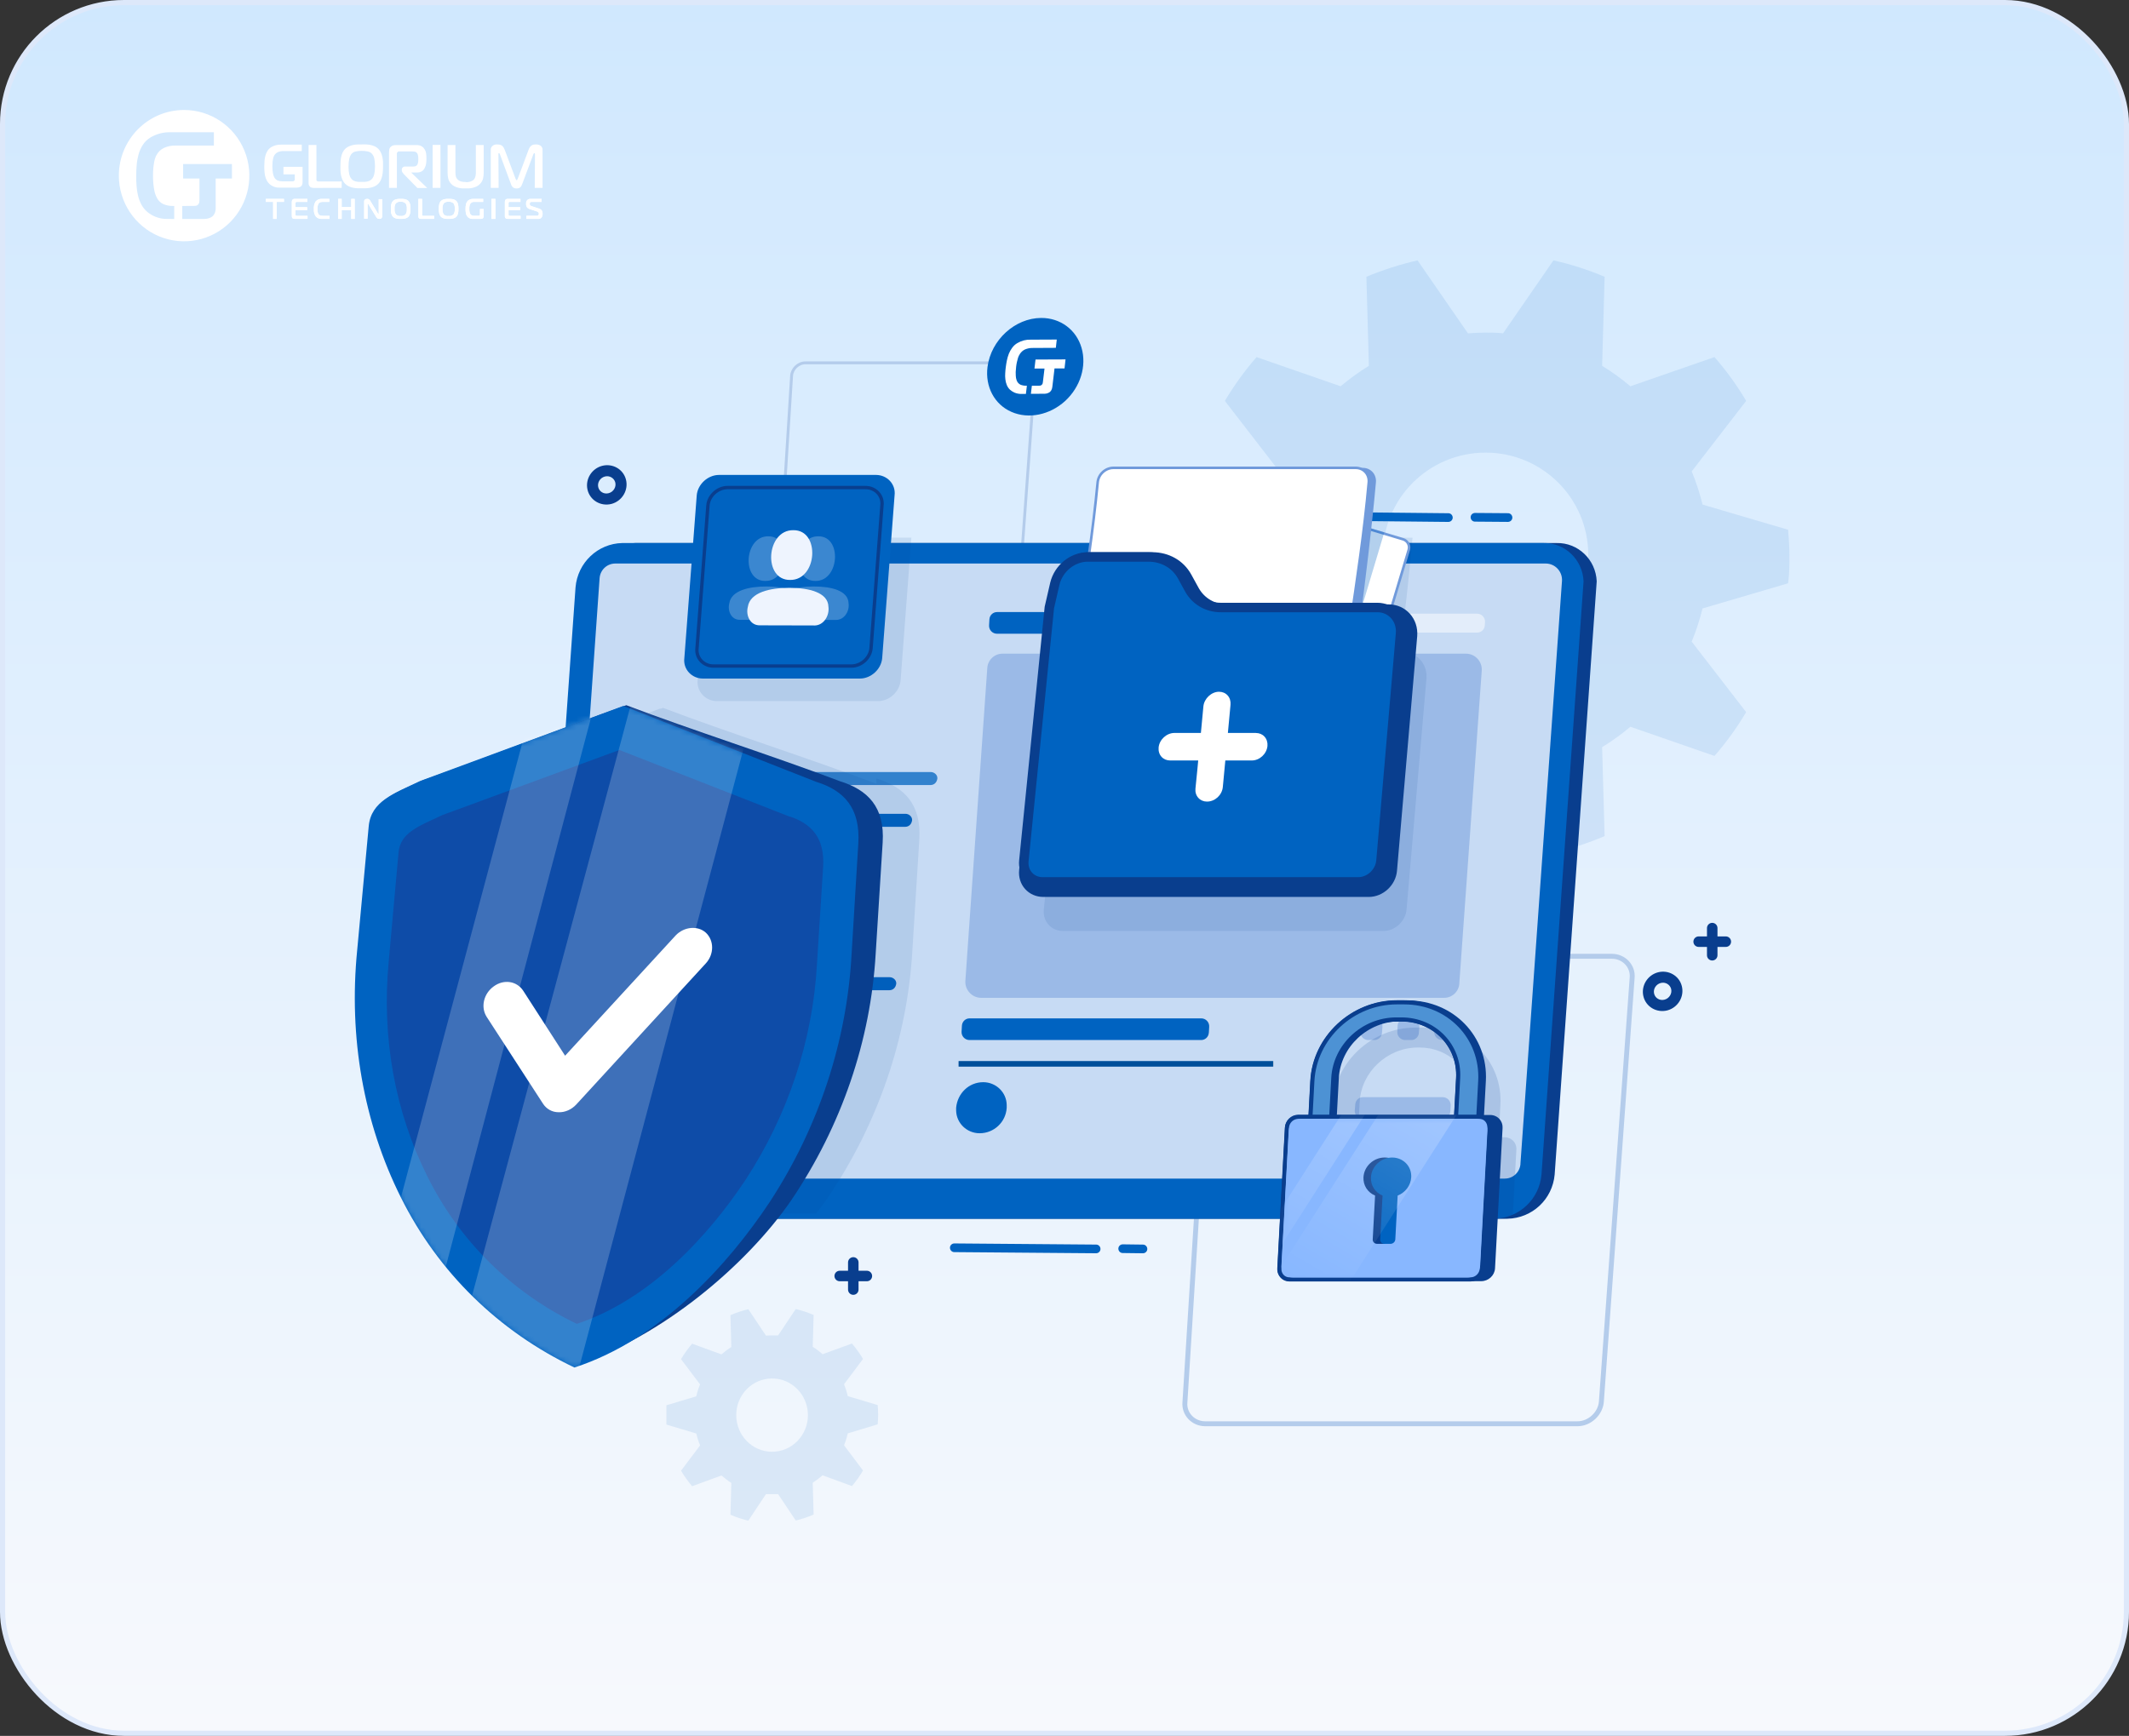 <?xml version="1.0" encoding="UTF-8"?>
<svg xmlns="http://www.w3.org/2000/svg" width="412" height="336" viewBox="0 0 412 336" fill="none">
  <rect x="0" y="0" width="412" height="336" fill="#333333" stroke="none"/>
  <rect x="0.5" y="0.5" width="411" height="335" rx="23.5" fill="url(#paint0_linear_6492_10615)"></rect>
  <rect x="0.5" y="0.5" width="411" height="335" rx="23.5" stroke="#DDE8FA"></rect>
  <path fill-rule="evenodd" clip-rule="evenodd" d="M35.623 21.289C40.73 21.288 45.336 24.383 47.291 29.132C49.247 33.882 48.168 39.349 44.557 42.985C40.946 46.62 35.514 47.709 30.796 45.742C26.077 43.775 23 39.14 23 33.999C23 26.981 28.651 21.291 35.623 21.289ZM35.273 39.868V42.385H39.518C39.795 42.379 40.072 42.339 40.34 42.267C40.623 42.191 40.888 42.058 41.119 41.875C41.305 41.709 41.453 41.505 41.551 41.275C41.687 40.941 41.751 40.581 41.738 40.221V34.552H44.881V31.753H35.44V34.552H38.599V38.735C38.596 38.879 38.583 39.023 38.56 39.166C38.535 39.331 38.455 39.483 38.334 39.597C38.231 39.713 38.095 39.792 37.944 39.825C37.803 39.848 37.66 39.86 37.516 39.86L35.273 39.868ZM33.715 42.385V39.868H33.465C32.837 39.876 32.214 39.758 31.631 39.523C31.023 39.239 30.541 38.739 30.275 38.119C30.07 37.695 29.926 37.244 29.847 36.779C29.785 36.441 29.726 36.045 29.68 35.602C29.629 35.073 29.606 34.542 29.609 34.011C29.606 33.487 29.63 32.964 29.68 32.443C29.726 31.996 29.785 31.611 29.847 31.294C29.897 31.027 29.968 30.765 30.061 30.51C30.123 30.331 30.202 30.159 30.299 29.996C30.614 29.407 31.106 28.932 31.705 28.64C32.42 28.309 33.201 28.149 33.987 28.173H41.387V25.602H33.099C31.687 25.544 30.288 25.902 29.076 26.633C28.488 27.002 27.988 27.497 27.611 28.083C27.254 28.656 26.981 29.278 26.801 29.93C26.619 30.603 26.5 31.292 26.447 31.988C26.388 32.701 26.361 33.399 26.361 34.085C26.361 34.677 26.361 35.293 26.424 35.932C26.461 36.566 26.552 37.195 26.696 37.813C26.84 38.426 27.059 39.017 27.35 39.574C27.651 40.144 28.06 40.649 28.554 41.06C29.017 41.429 29.53 41.732 30.077 41.957C30.819 42.257 31.614 42.399 32.414 42.377L33.715 42.385Z" fill="white"></path>
  <path fill-rule="evenodd" clip-rule="evenodd" d="M103.272 29.746C103.239 29.8 103.213 29.857 103.194 29.918L101.112 35.481C101.05 35.637 100.992 35.782 100.934 35.902C100.881 36.019 100.809 36.126 100.721 36.218C100.634 36.308 100.528 36.375 100.412 36.414C100.267 36.461 100.115 36.483 99.963 36.478C99.8 36.483 99.638 36.455 99.487 36.394C99.368 36.346 99.261 36.27 99.173 36.174C99.087 36.083 99.016 35.977 98.964 35.862C98.908 35.731 98.858 35.597 98.817 35.461L96.758 29.91C96.738 29.849 96.71 29.791 96.677 29.738L96.673 29.729C96.641 29.666 96.624 29.633 96.565 29.633C96.503 29.633 96.457 29.677 96.457 29.75V29.886L96.492 36.362H94.975V29.041C94.961 28.818 95.023 28.597 95.149 28.416C95.251 28.277 95.384 28.164 95.535 28.087C95.671 28.02 95.816 27.978 95.965 27.963H96.271C96.467 27.959 96.664 27.987 96.852 28.047C96.995 28.094 97.127 28.172 97.238 28.276C97.342 28.376 97.43 28.494 97.498 28.624C97.569 28.753 97.63 28.887 97.683 29.025L99.761 34.576C99.794 34.651 99.83 34.725 99.87 34.796C99.904 34.856 99.939 34.884 99.978 34.884C100.017 34.884 100.055 34.856 100.09 34.796C100.131 34.725 100.167 34.651 100.199 34.576L102.277 29.025C102.344 28.823 102.439 28.633 102.559 28.46C102.651 28.333 102.766 28.224 102.896 28.14C103.015 28.066 103.146 28.016 103.283 27.991C103.42 27.967 103.559 27.955 103.697 27.955C104.026 27.943 104.351 28.033 104.63 28.215C104.883 28.409 105.022 28.724 104.997 29.049V36.37H103.48L103.527 29.894C103.527 29.782 103.508 29.713 103.473 29.686C103.449 29.662 103.419 29.647 103.388 29.641C103.349 29.641 103.31 29.677 103.272 29.746ZM70.018 27.955H70.792C71.078 27.964 71.362 27.995 71.643 28.047C71.931 28.104 72.213 28.192 72.483 28.311C72.758 28.431 73.009 28.604 73.222 28.82C73.43 29.029 73.598 29.276 73.718 29.549C73.84 29.826 73.933 30.116 73.996 30.414C74.062 30.716 74.104 31.023 74.12 31.331V32.197C74.12 32.465 74.12 32.765 74.093 33.074C74.074 33.379 74.034 33.683 73.973 33.983C73.911 34.281 73.819 34.571 73.698 34.848C73.578 35.121 73.41 35.368 73.203 35.577C72.989 35.792 72.738 35.964 72.464 36.086C72.194 36.205 71.912 36.292 71.624 36.346C71.342 36.401 71.056 36.434 70.769 36.442H69.221C68.936 36.433 68.653 36.401 68.373 36.346C68.085 36.293 67.803 36.206 67.534 36.086C67.259 35.964 67.009 35.792 66.794 35.577C66.567 35.349 66.385 35.077 66.26 34.776C66.135 34.487 66.041 34.185 65.982 33.875C65.926 33.579 65.892 33.279 65.881 32.977V32.176C65.881 31.932 65.881 31.6 65.904 31.291C65.92 30.988 65.959 30.687 66.02 30.39C66.081 30.095 66.173 29.807 66.295 29.533C66.421 29.256 66.597 29.007 66.814 28.8C67.026 28.595 67.272 28.432 67.541 28.319C67.809 28.201 68.088 28.112 68.373 28.055C68.652 28.003 68.934 27.972 69.217 27.963H69.991L70.018 27.955ZM58.552 32.289H58.563L58.552 32.241V32.289ZM58.552 35.249V32.289H54.852V33.755H57.046V34.556C57.051 34.628 57.051 34.7 57.046 34.772C57.032 34.853 56.994 34.927 56.938 34.984C56.885 35.043 56.816 35.082 56.74 35.097C56.672 35.103 56.604 35.103 56.535 35.097H54.569C54.267 35.099 53.968 35.041 53.687 34.924C53.393 34.784 53.16 34.536 53.033 34.227C52.994 34.144 52.959 34.059 52.929 33.971C52.883 33.841 52.849 33.707 52.824 33.571C52.793 33.402 52.766 33.206 52.743 32.982C52.718 32.716 52.706 32.448 52.708 32.181C52.706 31.913 52.717 31.646 52.743 31.38C52.766 31.155 52.793 30.979 52.824 30.807C52.848 30.671 52.883 30.537 52.929 30.406C52.96 30.318 52.997 30.232 53.041 30.15C53.195 29.858 53.433 29.623 53.722 29.477C54.068 29.313 54.445 29.234 54.825 29.245H58.397V27.999H54.384C53.705 27.971 53.032 28.148 52.449 28.508C52.166 28.692 51.925 28.938 51.745 29.229C51.571 29.511 51.44 29.819 51.358 30.142C51.268 30.477 51.209 30.821 51.183 31.168C51.156 31.52 51.145 31.864 51.145 32.205C51.145 32.545 51.145 32.806 51.172 33.122C51.19 33.436 51.234 33.749 51.303 34.055C51.372 34.359 51.479 34.653 51.621 34.928C51.766 35.211 51.963 35.461 52.201 35.665C52.424 35.85 52.672 36 52.936 36.11C53.298 36.26 53.685 36.331 54.074 36.318H57.48C57.61 36.314 57.74 36.295 57.867 36.262C58.007 36.227 58.139 36.161 58.254 36.07C58.344 35.989 58.416 35.888 58.463 35.773C58.527 35.607 58.557 35.428 58.552 35.249ZM66.125 35.129V36.366L60.734 36.374C60.604 36.372 60.475 36.357 60.347 36.33C60.221 36.303 60.103 36.246 60.003 36.162C59.93 36.088 59.866 36.005 59.813 35.914C59.745 35.778 59.712 35.626 59.717 35.473V28.055H61.234V34.848C61.241 34.922 61.277 34.988 61.334 35.033C61.37 35.056 61.407 35.076 61.446 35.093C61.533 35.122 61.623 35.134 61.713 35.129H66.125ZM67.483 33.098C67.455 32.803 67.442 32.506 67.444 32.209H67.456C67.442 31.709 67.486 31.208 67.588 30.719C67.653 30.417 67.777 30.133 67.951 29.882C68.172 29.587 68.491 29.386 68.845 29.317C69.228 29.238 69.617 29.2 70.006 29.201C70.396 29.2 70.785 29.239 71.167 29.317C71.526 29.384 71.848 29.585 72.073 29.882C72.144 29.974 72.207 30.073 72.258 30.178C72.326 30.323 72.38 30.475 72.417 30.631C72.469 30.847 72.505 31.066 72.525 31.288C72.555 31.594 72.57 31.901 72.568 32.209C72.57 32.503 72.555 32.797 72.525 33.09C72.505 33.31 72.469 33.528 72.417 33.743C72.38 33.903 72.328 34.058 72.262 34.208C72.213 34.323 72.15 34.43 72.073 34.528C71.959 34.679 71.819 34.807 71.659 34.904C71.503 34.998 71.335 35.068 71.159 35.113C70.976 35.161 70.788 35.19 70.598 35.201H69.383C69.194 35.191 69.006 35.161 68.822 35.113C68.649 35.066 68.482 34.996 68.327 34.904C68.174 34.807 68.043 34.679 67.94 34.528C67.863 34.433 67.8 34.328 67.75 34.215C67.683 34.066 67.63 33.911 67.591 33.751C67.543 33.536 67.507 33.318 67.483 33.098ZM75.289 36.37H76.806V29.894C76.8 29.812 76.8 29.731 76.806 29.649C76.825 29.56 76.876 29.482 76.949 29.429C76.997 29.373 77.06 29.334 77.131 29.317C77.204 29.31 77.278 29.31 77.351 29.317H79.809C79.951 29.319 80.093 29.33 80.234 29.349C80.395 29.369 80.545 29.447 80.656 29.569C80.757 29.683 80.829 29.82 80.865 29.97C80.928 30.217 80.955 30.472 80.947 30.727V30.991C80.947 31.095 80.947 31.2 80.924 31.304C80.912 31.41 80.893 31.516 80.865 31.62C80.846 31.707 80.813 31.791 80.768 31.868C80.682 32.019 80.544 32.131 80.382 32.181C80.24 32.217 80.094 32.236 79.948 32.237H78.435C78.252 32.224 78.071 32.282 77.928 32.401C77.817 32.502 77.754 32.648 77.758 32.802V32.99C77.761 33.125 77.805 33.257 77.881 33.366C77.956 33.483 78.04 33.593 78.133 33.695L80.776 36.39H82.684L79.627 33.454V33.394H80.664C80.865 33.398 81.066 33.373 81.26 33.318C81.412 33.273 81.556 33.206 81.689 33.118C81.801 33.042 81.9 32.949 81.984 32.842C82.058 32.749 82.123 32.648 82.177 32.541C82.333 32.249 82.433 31.928 82.471 31.596C82.505 31.286 82.522 30.974 82.521 30.663C82.52 30.352 82.502 30.042 82.467 29.733C82.424 29.408 82.305 29.099 82.119 28.832C82.02 28.663 81.888 28.517 81.732 28.404C81.598 28.304 81.449 28.227 81.291 28.175C81.141 28.129 80.986 28.099 80.83 28.087H76.581C76.418 28.087 76.254 28.106 76.094 28.143C75.912 28.188 75.746 28.284 75.614 28.42C75.464 28.558 75.364 28.744 75.328 28.948C75.297 29.131 75.282 29.316 75.281 29.501V36.406L75.289 36.37ZM85.238 28.051V36.37H83.721V28.051H85.238ZM90.11 35.217H89.723C89.58 35.204 89.437 35.18 89.298 35.145C89.154 35.108 89.015 35.054 88.884 34.984C88.749 34.911 88.627 34.815 88.524 34.7C88.341 34.505 88.221 34.256 88.183 33.987C88.15 33.743 88.133 33.496 88.133 33.25V28.067H86.616V33.462C86.618 33.829 86.659 34.194 86.736 34.552C86.833 34.947 87.034 35.308 87.316 35.593C87.509 35.8 87.738 35.969 87.99 36.09C88.23 36.206 88.482 36.296 88.74 36.358C88.982 36.416 89.228 36.452 89.475 36.466H90.741C90.989 36.452 91.234 36.416 91.476 36.358C91.735 36.296 91.987 36.206 92.227 36.09C92.48 35.97 92.708 35.801 92.9 35.593C93.183 35.308 93.384 34.947 93.481 34.552C93.56 34.194 93.6 33.829 93.601 33.462V28.067H92.084V33.594C92.081 33.729 92.065 33.863 92.037 33.995C92.01 34.132 91.972 34.266 91.921 34.395C91.871 34.522 91.799 34.639 91.708 34.74C91.598 34.859 91.467 34.956 91.322 35.024C91.187 35.095 91.043 35.149 90.896 35.184C90.755 35.22 90.611 35.244 90.466 35.257H90.079L90.11 35.217Z" fill="white"></path>
  <path d="M52.855 42.369V39.076H51.449V38.494H54.948V39.076H53.534V42.369H52.855Z" fill="white"></path>
  <path d="M57.046 42.363C56.891 42.386 56.734 42.342 56.612 42.242C56.506 42.116 56.456 41.952 56.473 41.787V39.053C56.467 38.906 56.514 38.763 56.604 38.648C56.727 38.534 56.893 38.479 57.058 38.498H59.488V39.078H57.441C57.371 39.071 57.302 39.09 57.245 39.13C57.199 39.182 57.177 39.252 57.186 39.321V40.096H59.436V40.676H57.186V41.581C57.184 41.636 57.204 41.69 57.241 41.73C57.285 41.775 57.373 41.779 57.484 41.779H59.512V42.359L57.046 42.363Z" fill="white"></path>
  <path d="M62.258 42.365C61.834 42.398 61.418 42.232 61.119 41.91C60.835 41.499 60.7 40.993 60.74 40.484C60.691 39.956 60.814 39.426 61.089 38.985C61.398 38.645 61.831 38.467 62.273 38.497H63.722V39.078H62.584C62.182 39.078 61.825 39.107 61.635 39.436C61.473 39.753 61.403 40.115 61.434 40.476C61.405 40.8 61.465 41.126 61.605 41.414C61.791 41.719 62.121 41.784 62.55 41.784H63.772V42.365H62.258Z" fill="white"></path>
  <path d="M68.64 42.369H67.97V40.664H66.119V42.369H65.445V38.494H66.119V40.081H67.97V38.494H68.64V42.369Z" fill="white"></path>
  <path d="M73.963 41.829C73.975 41.978 73.92 42.126 73.815 42.23C73.71 42.334 73.566 42.384 73.421 42.365C73.181 42.384 72.951 42.259 72.829 42.043L71.292 39.527C71.242 39.443 71.219 39.435 71.207 39.435C71.16 39.447 71.129 39.493 71.134 39.542V42.326H70.466V39.01C70.466 38.688 70.681 38.497 71.027 38.497C71.259 38.474 71.484 38.59 71.607 38.795L73.145 41.332C73.171 41.367 73.183 41.423 73.229 41.423C73.275 41.423 73.287 41.355 73.287 41.332V38.549H73.956L73.963 41.829Z" fill="white"></path>
  <path fill-rule="evenodd" clip-rule="evenodd" d="M79.442 40.432C79.442 39.933 79.407 39.291 79.018 38.893C78.613 38.494 78.007 38.494 77.557 38.494C77.553 38.494 77.548 38.494 77.544 38.494C77.092 38.494 76.466 38.502 76.066 38.893C75.665 39.283 75.638 39.917 75.638 40.432C75.638 40.858 75.657 41.572 76.066 41.97C76.474 42.369 77.116 42.369 77.544 42.369C77.971 42.369 78.637 42.349 79.018 41.97C79.399 41.592 79.442 40.93 79.442 40.432ZM77.536 41.803C77.189 41.86 76.836 41.743 76.587 41.488H76.599C76.403 41.174 76.318 40.802 76.358 40.431C76.316 40.06 76.397 39.686 76.587 39.367C76.84 39.12 77.191 39.006 77.536 39.06C77.884 39.01 78.235 39.122 78.493 39.367C78.689 39.683 78.77 40.06 78.722 40.431C78.764 40.8 78.684 41.172 78.493 41.488C78.24 41.741 77.885 41.858 77.536 41.803Z" fill="white"></path>
  <path d="M81.454 42.368C81.328 42.374 81.204 42.338 81.1 42.267C81.009 42.186 80.959 42.068 80.963 41.945V38.494H81.684V41.575C81.674 41.636 81.694 41.697 81.736 41.742C81.788 41.777 81.851 41.793 81.913 41.786H84.006V42.368H81.454Z" fill="white"></path>
  <path fill-rule="evenodd" clip-rule="evenodd" d="M88.722 40.432C88.722 39.933 88.686 39.291 88.298 38.893C87.894 38.494 87.287 38.494 86.837 38.494C86.832 38.494 86.828 38.494 86.824 38.494C86.373 38.494 85.747 38.502 85.346 38.893C84.946 39.283 84.918 39.917 84.918 40.432C84.918 40.858 84.938 41.572 85.346 41.97C85.755 42.369 86.396 42.369 86.824 42.369C87.252 42.369 87.917 42.349 88.298 41.97C88.679 41.592 88.722 40.93 88.722 40.432ZM86.816 41.803C86.468 41.859 86.114 41.743 85.864 41.488C85.676 41.171 85.597 40.8 85.638 40.432C85.598 40.061 85.677 39.687 85.864 39.367C86.118 39.12 86.47 39.007 86.816 39.06C87.164 39.01 87.515 39.123 87.773 39.367C87.969 39.683 88.05 40.06 88.002 40.432C88.045 40.8 87.963 41.173 87.773 41.488C87.52 41.742 87.166 41.858 86.816 41.803Z" fill="white"></path>
  <path d="M93.589 41.87C93.598 42.011 93.548 42.15 93.45 42.251C93.342 42.33 93.212 42.371 93.079 42.368H91.468C91.148 42.379 90.836 42.271 90.588 42.065C90.127 41.659 90.091 41.003 90.091 40.444C90.091 39.812 90.147 39.103 90.704 38.734C90.98 38.566 91.297 38.483 91.619 38.495H93.501V39.075H91.822C91.489 39.037 91.164 39.194 90.982 39.48C90.855 39.772 90.801 40.092 90.823 40.411C90.804 40.735 90.855 41.059 90.974 41.36C91.111 41.636 91.401 41.797 91.703 41.765H92.626C92.695 41.774 92.765 41.752 92.817 41.704C92.863 41.649 92.885 41.577 92.876 41.505V40.452H93.589V41.87Z" fill="white"></path>
  <path d="M95.111 42.369V38.494H95.872V42.369H95.111Z" fill="white"></path>
  <path d="M98.275 42.363C98.119 42.386 97.962 42.342 97.84 42.242C97.734 42.116 97.684 41.952 97.701 41.787V39.053C97.695 38.906 97.742 38.763 97.832 38.648C97.955 38.534 98.121 38.479 98.286 38.498H100.716V39.078H98.669C98.6 39.071 98.531 39.09 98.474 39.13C98.427 39.182 98.406 39.252 98.414 39.321V40.096H100.665V40.676H98.414V41.581C98.412 41.636 98.433 41.69 98.47 41.73C98.514 41.775 98.601 41.779 98.713 41.779H100.74V42.359L98.275 42.363Z" fill="white"></path>
  <path d="M101.86 41.77H103.922C104.258 41.77 104.274 41.482 104.274 41.364C104.274 41.246 104.235 41.031 103.91 40.925L102.443 40.446C102.272 40.394 102.119 40.294 102.001 40.157C101.859 39.944 101.792 39.688 101.809 39.43C101.785 39.165 101.874 38.903 102.052 38.711C102.22 38.559 102.439 38.482 102.662 38.496H104.806V39.077H102.9C102.795 39.064 102.689 39.096 102.607 39.166C102.539 39.248 102.505 39.355 102.513 39.462C102.513 39.633 102.56 39.8 102.857 39.897L104.219 40.344C104.413 40.395 104.595 40.489 104.751 40.62C104.925 40.826 105.013 41.095 104.997 41.368C105.014 41.623 104.948 41.876 104.809 42.087C104.648 42.291 104.397 42.395 104.144 42.363H101.86V41.77Z" fill="white"></path>
  <path d="M52.856 42.371V39.078H51.449V38.496H54.948V39.078H53.534V42.371H52.856Z" fill="white"></path>
  <path d="M57.047 42.365C56.892 42.388 56.734 42.344 56.612 42.244C56.506 42.118 56.456 41.954 56.473 41.789V39.055C56.467 38.908 56.514 38.764 56.604 38.65C56.728 38.536 56.893 38.481 57.058 38.5H59.488V39.08H57.441C57.372 39.073 57.302 39.092 57.246 39.133C57.199 39.184 57.178 39.254 57.186 39.323V40.098H59.437V40.678H57.186V41.583C57.184 41.638 57.204 41.692 57.242 41.733C57.285 41.777 57.373 41.781 57.485 41.781H59.512V42.361L57.047 42.365Z" fill="white"></path>
  <path d="M62.258 42.367C61.834 42.4 61.419 42.234 61.119 41.912C60.835 41.502 60.701 40.995 60.74 40.486C60.691 39.958 60.814 39.428 61.089 38.987C61.398 38.647 61.831 38.469 62.273 38.499H63.723V39.08H62.584C62.182 39.08 61.825 39.109 61.636 39.438C61.473 39.755 61.403 40.117 61.434 40.478C61.406 40.802 61.465 41.128 61.605 41.416C61.791 41.721 62.121 41.786 62.55 41.786H63.772V42.367H62.258Z" fill="white"></path>
  <path d="M68.64 42.371H67.971V40.666H66.119V42.371H65.445V38.496H66.119V40.084H67.971V38.496H68.64V42.371Z" fill="white"></path>
  <path d="M73.963 41.831C73.975 41.981 73.921 42.128 73.816 42.232C73.711 42.336 73.566 42.386 73.421 42.367C73.181 42.386 72.951 42.261 72.83 42.045L71.292 39.529C71.242 39.445 71.219 39.437 71.208 39.437C71.161 39.449 71.129 39.495 71.135 39.544V42.328H70.466V39.012C70.466 38.69 70.681 38.499 71.027 38.499C71.26 38.476 71.484 38.592 71.607 38.797L73.145 41.334C73.172 41.369 73.183 41.425 73.229 41.425C73.275 41.425 73.287 41.358 73.287 41.334V38.551H73.956L73.963 41.831Z" fill="white"></path>
  <path fill-rule="evenodd" clip-rule="evenodd" d="M79.442 40.434C79.442 39.935 79.407 39.293 79.018 38.895C78.614 38.496 78.007 38.496 77.557 38.496C77.553 38.496 77.548 38.496 77.544 38.496C77.093 38.496 76.467 38.504 76.066 38.895C75.665 39.285 75.638 39.919 75.638 40.434C75.638 40.86 75.658 41.574 76.066 41.972C76.475 42.371 77.116 42.371 77.544 42.371C77.972 42.371 78.637 42.351 79.018 41.972C79.399 41.594 79.442 40.932 79.442 40.434ZM77.536 41.805C77.189 41.862 76.836 41.745 76.587 41.49H76.599C76.404 41.176 76.319 40.804 76.358 40.434C76.317 40.062 76.397 39.688 76.587 39.369C76.84 39.122 77.191 39.008 77.536 39.062C77.884 39.012 78.236 39.124 78.493 39.369C78.689 39.685 78.77 40.062 78.723 40.434C78.765 40.802 78.684 41.175 78.493 41.49C78.24 41.743 77.886 41.86 77.536 41.805Z" fill="white"></path>
  <path d="M81.455 42.37C81.329 42.376 81.204 42.34 81.1 42.269C81.009 42.188 80.959 42.07 80.963 41.947V38.496H81.684V41.577C81.675 41.638 81.694 41.699 81.736 41.744C81.788 41.779 81.851 41.795 81.913 41.788H84.006V42.37H81.455Z" fill="white"></path>
  <path fill-rule="evenodd" clip-rule="evenodd" d="M88.722 40.434C88.722 39.935 88.687 39.293 88.298 38.895C87.894 38.496 87.287 38.496 86.837 38.496C86.833 38.496 86.829 38.496 86.824 38.496C86.373 38.496 85.747 38.504 85.347 38.895C84.946 39.285 84.919 39.919 84.919 40.434C84.919 40.86 84.938 41.574 85.347 41.972C85.755 42.371 86.396 42.371 86.824 42.371C87.252 42.371 87.917 42.351 88.298 41.972C88.679 41.594 88.722 40.932 88.722 40.434ZM86.817 41.805C86.468 41.862 86.114 41.745 85.864 41.49C85.676 41.173 85.597 40.802 85.638 40.434C85.598 40.063 85.677 39.689 85.864 39.369C86.118 39.122 86.47 39.009 86.817 39.062C87.165 39.012 87.515 39.125 87.773 39.369C87.969 39.685 88.051 40.062 88.002 40.434C88.045 40.802 87.964 41.175 87.773 41.49C87.521 41.744 87.166 41.86 86.817 41.805Z" fill="white"></path>
  <path d="M93.589 41.872C93.598 42.014 93.548 42.152 93.45 42.253C93.342 42.332 93.212 42.373 93.08 42.37H91.468C91.148 42.381 90.836 42.273 90.588 42.066C90.127 41.661 90.091 41.005 90.091 40.446C90.091 39.814 90.147 39.105 90.704 38.736C90.98 38.568 91.298 38.485 91.619 38.497H93.501V39.077H91.822C91.49 39.039 91.164 39.196 90.983 39.482C90.856 39.774 90.801 40.094 90.823 40.414C90.804 40.737 90.856 41.061 90.975 41.362C91.111 41.638 91.401 41.8 91.703 41.767H92.626C92.696 41.776 92.765 41.754 92.817 41.706C92.864 41.651 92.885 41.579 92.877 41.508V40.454H93.589V41.872Z" fill="white"></path>
  <path d="M95.112 42.371V38.496H95.872V42.371H95.112Z" fill="white"></path>
  <path d="M98.275 42.365C98.119 42.388 97.963 42.344 97.841 42.244C97.734 42.118 97.684 41.954 97.701 41.789V39.055C97.696 38.908 97.742 38.764 97.833 38.65C97.956 38.536 98.121 38.481 98.287 38.5H100.717V39.08H98.669C98.6 39.073 98.531 39.092 98.474 39.133C98.427 39.184 98.406 39.254 98.414 39.323V40.098H100.665V40.678H98.414V41.583C98.413 41.638 98.433 41.692 98.47 41.733C98.514 41.777 98.601 41.781 98.713 41.781H100.74V42.361L98.275 42.365Z" fill="white"></path>
  <path d="M101.86 41.772H103.922C104.258 41.772 104.274 41.484 104.274 41.366C104.274 41.248 104.235 41.033 103.91 40.927L102.443 40.448C102.273 40.396 102.12 40.296 102.001 40.159C101.86 39.946 101.792 39.69 101.809 39.432C101.786 39.167 101.874 38.905 102.052 38.713C102.221 38.561 102.439 38.484 102.662 38.498H104.806V39.078H102.901C102.795 39.066 102.689 39.098 102.607 39.168C102.539 39.25 102.505 39.357 102.513 39.465C102.513 39.635 102.56 39.802 102.857 39.899L104.219 40.346C104.413 40.397 104.595 40.492 104.751 40.622C104.925 40.828 105.013 41.097 104.998 41.37C105.014 41.625 104.948 41.878 104.81 42.089C104.648 42.293 104.397 42.398 104.145 42.365H101.86V41.772Z" fill="white"></path>
  <path d="M229.307 271.413V271.396V271.38L234.43 189.459C234.562 187.103 236.704 185.102 239.06 185.102H311.927C314.25 185.102 316.071 187.021 315.848 189.278V189.303L309.901 271.223V271.24C309.761 273.595 307.627 275.589 305.271 275.589H233.227C230.905 275.589 229.084 273.67 229.307 271.413Z" stroke="#B4CCEB" stroke-width="0.954" stroke-miterlimit="10"></path>
  <path d="M150.221 120.132V120.116L153.187 72.751C153.269 71.392 154.496 70.231 155.864 70.231H197.998C199.34 70.231 200.395 71.343 200.263 72.644V72.66L196.82 120.025C196.737 121.384 195.51 122.538 194.143 122.538H152.486C151.144 122.538 150.089 121.426 150.221 120.124V120.132Z" stroke="#B4CCEB" stroke-width="0.554" stroke-miterlimit="10"></path>
  <path opacity="0.1" d="M149.41 258.486H150.58L153.99 253.387C155.177 253.667 156.33 254.037 157.45 254.532L157.277 260.693C157.953 261.113 158.579 261.599 159.188 262.127L164.872 260.059C165.663 260.99 166.379 261.987 167.014 263.041L163.34 267.934C163.636 268.692 163.883 269.458 164.065 270.24L169.847 271.97C169.963 273.214 169.963 274.458 169.847 275.702L164.065 277.448C163.883 278.222 163.645 279.005 163.34 279.746L167.014 284.639C166.388 285.694 165.671 286.707 164.872 287.646L159.188 285.57C158.595 286.089 157.953 286.567 157.277 287.003L157.45 293.165C156.33 293.651 155.168 294.038 153.99 294.31L150.58 289.211H148.224L144.814 294.343C143.628 294.063 142.475 293.692 141.354 293.198L141.527 287.036C140.852 286.616 140.226 286.13 139.616 285.603L133.932 287.679C133.142 286.732 132.425 285.735 131.791 284.672L135.481 279.779C135.168 279.038 134.929 278.255 134.74 277.473L128.957 275.743V272.011L134.74 270.282C134.921 269.491 135.16 268.716 135.481 267.975L131.791 263.082C132.417 262.028 133.133 261.031 133.932 260.092L139.616 262.16C140.209 261.641 140.852 261.163 141.527 260.726L141.354 254.565C142.475 254.079 143.636 253.692 144.814 253.42L148.224 258.519C148.603 258.51 149.007 258.486 149.41 258.486ZM142.475 273.914C142.475 277.835 145.58 281.007 149.41 281.007C153.241 281.007 156.346 277.835 156.346 273.914C156.346 269.993 153.241 266.822 149.41 266.822C145.58 266.822 142.491 269.977 142.475 273.881V273.914Z" fill="#0063C1"></path>
  <path opacity="0.1" d="M287.484 64.383C288.622 64.383 289.73 64.383 290.869 64.526L300.624 50.398C304.009 51.16 307.334 52.216 310.523 53.574L310.04 70.817C311.963 71.994 313.787 73.314 315.513 74.769L331.782 69.12C334.089 71.752 336.132 74.588 337.911 77.598L327.372 91.243C328.232 93.317 328.933 95.475 329.475 97.67L346.023 102.535C346.182 104.27 346.287 105.989 346.287 107.702C346.287 109.414 346.287 111.171 346.023 112.906L329.475 117.771C328.933 119.966 328.232 122.101 327.372 124.198L337.911 137.843C336.125 140.853 334.082 143.689 331.782 146.321L315.513 140.672C313.787 142.127 311.948 143.447 310.04 144.624L310.523 161.845C307.319 163.202 304.009 164.281 300.624 165.035L290.869 150.907C289.73 150.907 288.622 151.043 287.484 151.043C286.345 151.043 285.222 151.043 284.076 150.907L274.321 165.035C270.936 164.258 267.611 163.202 264.422 161.845L264.905 144.624C262.982 143.447 261.158 142.112 259.432 140.672L243.163 146.321C240.878 143.689 238.813 140.838 237.033 137.843L247.573 124.198C246.713 122.124 246.012 119.966 245.507 117.771L228.937 112.906C228.937 111.187 228.673 109.452 228.673 107.702C228.673 105.952 228.673 104.247 228.937 102.535L245.507 97.67C246.027 95.475 246.706 93.34 247.573 91.243L237.033 77.598C238.82 74.604 240.878 71.752 243.163 69.12L259.432 74.769C261.158 73.314 262.975 71.994 264.905 70.817L264.422 53.574C267.626 52.239 270.936 51.183 274.321 50.398L284.076 64.526C285.215 64.443 286.323 64.383 287.484 64.383ZM267.611 107.4C267.611 118.337 276.507 127.193 287.484 127.193C298.46 127.193 307.356 118.337 307.356 107.4C307.356 96.463 298.46 87.608 287.484 87.608C276.507 87.608 267.611 96.47 267.611 107.4Z" fill="#0063C1"></path>
  <path opacity="0.3" d="M200.557 215.307H123.941C120.984 215.307 118.603 212.827 118.925 209.853L125.144 121.508C125.342 118.534 128.01 116.055 130.968 116.055H208.456C211.414 116.055 213.794 118.534 213.473 121.508L206.381 209.853C206.183 212.827 203.514 215.307 200.557 215.307Z" fill="#709ADB"></path>
  <path d="M128.767 190.973L128.783 191.755H198.389L198.372 190.973H128.767Z" fill="#0063C1"></path>
  <path opacity="0.2" d="M198.372 190.973H128.767L128.783 191.755H198.389L198.372 190.973Z" fill="black"></path>
  <path d="M199.14 180.071C199.058 181.208 198.127 182.081 196.998 182.081H131.931C130.646 182.081 129.625 180.977 129.716 179.692L132.796 135.713C132.879 134.576 133.81 133.703 134.938 133.703H200.079C201.364 133.703 202.385 134.815 202.295 136.1L199.14 180.079V180.071Z" fill="#709ADB"></path>
  <path d="M186.553 171.639C186.504 172.34 185.927 172.883 185.227 172.883H144.88C144.081 172.883 143.447 172.2 143.505 171.401L145.416 144.127C145.465 143.418 146.042 142.883 146.742 142.883H187.138C187.937 142.883 188.571 143.567 188.514 144.366L186.561 171.639H186.553Z" fill="#0063C1"></path>
  <path d="M131.716 201.124C129.937 201.124 128.438 199.715 128.413 197.928V197.541C128.603 195.514 130.209 193.949 132.219 193.949C133.998 193.949 135.489 195.35 135.522 197.145V197.532C135.407 199.559 133.726 201.124 131.716 201.124Z" fill="#0063C1"></path>
  <path d="M163.933 186.995C163.9 187.572 163.43 188.008 162.862 188.008H130.291C129.657 188.008 129.146 187.465 129.179 186.822L129.229 185.982C129.262 185.405 129.731 184.969 130.3 184.969H162.87C163.504 184.969 164.015 185.512 163.982 186.155L163.933 186.995Z" fill="#0063C1"></path>
  <path d="M197.871 198.077C197.838 198.654 197.368 199.09 196.8 199.09H185.548C184.897 199.09 184.386 198.53 184.444 197.879L184.518 197.039C184.567 196.479 185.029 196.051 185.589 196.051H196.816C197.451 196.051 197.961 196.594 197.928 197.237L197.879 198.077H197.871Z" fill="#0063C1"></path>
  <path d="M198.696 186.995C198.663 187.572 198.194 188.008 197.625 188.008H196.719C196.085 188.008 195.574 187.465 195.607 186.822L195.656 185.982C195.689 185.405 196.159 184.969 196.727 184.969H197.633C198.268 184.969 198.778 185.512 198.745 186.155L198.696 186.995Z" fill="#0063C1"></path>
  <path d="M193.456 187.02C193.407 187.58 192.945 188.008 192.385 188.008H191.529C190.894 188.008 190.384 187.465 190.417 186.822L190.466 185.982C190.499 185.405 190.968 184.969 191.537 184.969H192.41C193.061 184.969 193.571 185.529 193.514 186.18L193.44 187.02H193.456Z" fill="#0063C1"></path>
  <path d="M188.267 187.02C188.217 187.58 187.756 188.008 187.196 188.008H186.339C185.705 188.008 185.194 187.465 185.227 186.822L185.277 185.982C185.309 185.405 185.779 184.969 186.347 184.969H187.221C187.871 184.969 188.382 185.529 188.324 186.18L188.25 187.02H188.267Z" fill="#0063C1"></path>
  <path opacity="0.5" d="M202.722 129.722C202.681 130.29 202.219 130.727 201.651 130.727H151.733C151.09 130.727 150.579 130.175 150.62 129.532L150.653 129.079C150.695 128.511 151.156 128.074 151.724 128.074H201.643C202.285 128.074 202.796 128.626 202.746 129.269L202.714 129.722H202.722Z" fill="white"></path>
  <path opacity="0.5" d="M146.445 129.895C146.396 130.455 145.934 130.883 145.374 130.883H134.147C133.512 130.883 133.002 130.34 133.035 129.697L133.084 128.857C133.117 128.28 133.587 127.844 134.155 127.844H145.407C146.058 127.844 146.569 128.404 146.511 129.055L146.437 129.895H146.445Z" fill="#0063C1"></path>
  <path opacity="0.1" d="M172.608 109.738L144.988 220.778H154.857L182.205 109.738H172.6H172.608Z" fill="white"></path>
  <path opacity="0.1" d="M187.903 109.738L160.283 220.778H179.938L207.203 109.738H187.903Z" fill="white"></path>
  <path d="M318.507 192.686C318.911 194.482 320.731 195.552 322.543 195.083C324.339 194.597 325.435 192.744 324.965 190.972C324.512 189.226 322.708 188.238 320.962 188.699C319.224 189.169 318.12 190.931 318.507 192.678V192.686ZM321.242 189.786C322.403 189.473 323.573 190.149 323.878 191.269C324.183 192.431 323.458 193.666 322.247 193.987C321.044 194.309 319.866 193.592 319.603 192.43C319.339 191.277 320.072 190.099 321.242 189.786Z" fill="#093E8E" stroke="#093E8E" stroke-width="1.012"></path>
  <path d="M331.348 179.645V184.9M333.976 182.272H328.721" stroke="#093E8E" stroke-width="2.033" stroke-linecap="round"></path>
  <path d="M291.489 227.631H110.688L118.818 112.02H299.727L291.489 227.631Z" fill="#0063C1"></path>
  <path d="M113.579 235.896H113.562C109.402 235.995 105.959 232.683 105.786 228.482L113.925 113.67C114.345 108.892 118.233 105.219 122.961 105.112H301.217C305.377 105.013 308.82 108.324 308.993 112.525L300.855 227.346C300.435 232.115 296.555 235.797 291.711 235.904H113.579V235.896Z" fill="#093E8E"></path>
  <path d="M111.032 235.896H111.015C106.855 235.995 103.412 232.683 103.239 228.482L111.378 113.67C111.798 108.892 115.686 105.219 120.414 105.112H298.671C302.83 105.013 306.274 108.324 306.447 112.525L298.308 227.346C297.888 232.115 294.008 235.797 289.165 235.904H111.032V235.896Z" fill="#0063C1"></path>
  <path opacity="0.9" d="M294.24 225.282C294.124 226.897 292.806 228.133 291.2 228.133H111.239C109.418 228.133 107.968 226.568 108.1 224.739L116.033 111.928C116.148 110.314 117.466 109.078 119.072 109.078H299.133C300.953 109.078 302.403 110.651 302.271 112.472L294.231 225.282H294.24Z" fill="#DDE8FA"></path>
  <path d="M129.971 153.221H124.575L124.987 147.793H130.383L129.971 153.221ZM125.811 151.961H128.817L129.015 148.93H126.008L125.811 151.961Z" fill="#0063C1"></path>
  <path d="M129.353 161.432H123.957L124.369 156.004H129.764L129.353 161.432ZM125.324 160.296H128.331L128.529 157.264H125.522L125.324 160.296Z" fill="#0063C1"></path>
  <path d="M128.734 170.651H123.339L123.751 165.223H129.146L128.734 170.651ZM124.706 169.514H127.713L127.911 166.483H124.904L124.706 169.514Z" fill="#0063C1"></path>
  <path d="M135.093 151.958C134.467 151.958 133.832 151.456 133.824 150.821V150.698C133.931 149.94 134.426 149.438 135.183 149.438H180.126C180.752 149.438 181.387 149.94 181.395 150.574V150.698C181.288 151.456 180.794 151.958 180.036 151.958H135.093Z" fill="#3382CD"></path>
  <path d="M134.469 160.044C133.843 160.044 133.208 159.542 133.2 158.907V158.784C133.307 158.026 133.933 157.523 134.559 157.523H175.235C175.861 157.523 176.496 158.026 176.504 158.66V158.784C176.397 159.542 175.903 160.044 175.145 160.044H134.469Z" fill="#0063C1"></path>
  <path d="M132.029 183.595C131.403 183.595 130.769 183.092 130.761 182.458V182.335C130.868 181.577 131.362 181.074 132.12 181.074H168.002C168.628 181.074 169.262 181.577 169.27 182.211V182.335C169.163 183.092 168.669 183.595 167.911 183.595H132.029Z" fill="#3382CD"></path>
  <path d="M131.403 191.673C130.777 191.673 130.143 191.171 130.135 190.536V190.413C130.242 189.655 130.868 189.152 131.494 189.152H172.17C172.796 189.152 173.43 189.655 173.439 190.289V190.413C173.331 191.17 172.837 191.673 172.079 191.673H131.403Z" fill="#0063C1"></path>
  <path d="M133.555 169.259C132.929 169.259 132.294 168.756 132.286 168.122V167.999C132.393 167.241 133.019 166.738 133.645 166.738H144.23C144.856 166.738 145.491 167.241 145.499 167.875V167.999C145.392 168.756 144.898 169.259 144.14 169.259H133.555Z" fill="#0063C1"></path>
  <path fill-rule="evenodd" clip-rule="evenodd" d="M201.481 61.543C205.188 61.527 208.277 63.808 209.298 67.326C210.328 70.851 209.076 74.912 206.11 77.631C203.129 80.332 199.035 81.173 195.731 79.723C192.445 78.29 190.616 74.846 191.102 71.032C191.769 65.818 196.407 61.568 201.473 61.543H201.481Z" fill="#0063C1"></path>
  <path fill-rule="evenodd" clip-rule="evenodd" d="M199.686 74.652C199.62 75.171 199.562 75.698 199.496 76.225C200.369 76.225 201.242 76.225 202.124 76.217C202.297 76.217 202.47 76.184 202.634 76.143C202.816 76.085 202.989 76.011 203.145 75.896C203.269 75.789 203.376 75.657 203.458 75.517C203.565 75.311 203.631 75.08 203.648 74.858C203.788 73.68 203.92 72.502 204.068 71.316C204.71 71.316 205.361 71.316 206.004 71.316C206.069 70.731 206.135 70.146 206.201 69.57C204.265 69.57 202.33 69.586 200.394 69.594C200.32 70.179 200.254 70.764 200.188 71.341C200.831 71.341 201.481 71.341 202.132 71.341C202.033 72.214 201.926 73.087 201.819 73.952C201.819 74.042 201.794 74.133 201.77 74.224C201.737 74.323 201.679 74.413 201.597 74.487C201.522 74.561 201.432 74.611 201.341 74.635C201.251 74.652 201.16 74.66 201.069 74.66C200.608 74.66 200.139 74.668 199.677 74.668L199.686 74.652ZM198.532 76.234C198.598 75.706 198.664 75.179 198.722 74.66C198.672 74.66 198.623 74.66 198.565 74.66C198.17 74.668 197.799 74.594 197.461 74.454C197.107 74.265 196.852 73.968 196.728 73.581C196.638 73.309 196.58 73.029 196.572 72.741C196.555 72.535 196.555 72.288 196.555 72.008C196.572 71.67 196.597 71.341 196.638 71.011C196.671 70.681 196.728 70.36 196.802 70.039C196.86 69.759 196.934 69.512 196.992 69.314C197.041 69.149 197.107 68.976 197.19 68.82C197.239 68.721 197.297 68.606 197.371 68.507C197.61 68.136 197.947 67.831 198.335 67.65C198.796 67.453 199.29 67.345 199.776 67.354C201.292 67.345 202.799 67.337 204.323 67.329C204.381 66.793 204.438 66.258 204.504 65.723C202.807 65.723 201.119 65.739 199.43 65.747C198.565 65.714 197.684 65.937 196.885 66.406C196.489 66.629 196.152 66.942 195.872 67.321C195.608 67.683 195.394 68.062 195.229 68.474C195.073 68.894 194.941 69.322 194.85 69.767C194.76 70.204 194.694 70.64 194.636 71.069C194.595 71.439 194.545 71.826 194.529 72.23C194.504 72.626 194.504 73.021 194.554 73.4C194.595 73.787 194.685 74.158 194.825 74.504C194.966 74.858 195.18 75.179 195.452 75.434C195.707 75.665 196.003 75.846 196.325 75.995C196.761 76.176 197.239 76.266 197.733 76.25C198.005 76.25 198.269 76.25 198.541 76.25L198.532 76.234Z" fill="white"></path>
  <path d="M185.508 205.387V206.458H246.365V205.387H185.508Z" fill="#0063C1"></path>
  <path opacity="0.2" d="M246.448 205.387H185.508V206.458H246.456V205.387H246.448Z" fill="black"></path>
  <path opacity="0.5" d="M282.412 190.383C282.296 191.948 281.019 193.143 279.463 193.143H189.873C188.11 193.143 186.694 191.619 186.817 189.848L191.059 129.295C191.166 127.73 192.451 126.527 194.008 126.527H283.697C285.459 126.527 286.876 128.051 286.744 129.822L282.403 190.375L282.412 190.383Z" fill="#709ADB"></path>
  <path d="M189.577 219.357C187.123 219.357 185.071 217.422 185.03 214.951V214.415C185.294 211.623 187.501 209.473 190.269 209.473C192.724 209.473 194.775 211.408 194.816 213.88V214.415C194.66 217.208 192.345 219.357 189.577 219.357Z" fill="#0063C1"></path>
  <path d="M233.926 199.914C233.877 200.704 233.234 201.314 232.451 201.314H187.607C186.734 201.314 186.026 200.564 186.083 199.683L186.149 198.521C186.199 197.731 186.841 197.121 187.624 197.121H232.476C233.349 197.121 234.058 197.871 234 198.752L233.934 199.914H233.926Z" fill="#0063C1"></path>
  <path opacity="0.5" d="M280.656 215.167C280.607 215.958 279.964 216.568 279.181 216.568H263.695C262.806 216.568 262.097 215.794 262.171 214.896L262.27 213.734C262.336 212.96 262.97 212.375 263.745 212.375H279.206C280.079 212.375 280.788 213.125 280.73 214.006L280.664 215.167H280.656Z" fill="#709ADB"></path>
  <path opacity="0.5" d="M281.793 199.914C281.744 200.704 281.101 201.314 280.319 201.314H279.075C278.202 201.314 277.493 200.564 277.551 199.683L277.617 198.521C277.666 197.731 278.309 197.121 279.092 197.121H280.335C281.209 197.121 281.917 197.871 281.859 198.752L281.793 199.914Z" fill="#709ADB"></path>
  <path opacity="0.5" d="M274.578 199.955C274.512 200.729 273.878 201.314 273.104 201.314H271.926C271.052 201.314 270.344 200.564 270.402 199.683L270.468 198.521C270.517 197.731 271.16 197.121 271.942 197.121H273.145C274.034 197.121 274.743 197.895 274.669 198.793L274.57 199.955H274.578Z" fill="#709ADB"></path>
  <path opacity="0.5" d="M267.436 199.955C267.371 200.729 266.736 201.314 265.962 201.314H264.784C263.911 201.314 263.202 200.564 263.26 199.683L263.326 198.521C263.375 197.731 264.018 197.121 264.801 197.121H266.003C266.893 197.121 267.601 197.895 267.527 198.793L267.428 199.955H267.436Z" fill="#709ADB"></path>
  <path opacity="0.5" d="M287.337 121.063C287.28 121.845 286.637 122.446 285.863 122.446H217.139C216.257 122.446 215.549 121.68 215.615 120.799L215.656 120.173C215.713 119.39 216.356 118.789 217.13 118.789H285.855C286.736 118.789 287.444 119.555 287.378 120.437L287.337 121.063Z" fill="white"></path>
  <path d="M203.315 121.306C203.249 122.081 202.615 122.665 201.84 122.665H192.928C192.054 122.665 191.346 121.916 191.404 121.034L191.47 119.873C191.519 119.082 192.162 118.473 192.944 118.473H201.89C202.779 118.473 203.488 119.247 203.414 120.145L203.315 121.306Z" fill="#0063C1"></path>
  <path d="M284.595 100.121C284.595 100.582 284.965 100.969 285.427 100.969L291.819 101.019C292.28 101.019 292.667 100.648 292.667 100.187C292.667 99.726 292.297 99.338 291.835 99.338L285.443 99.289C284.982 99.289 284.595 99.66 284.595 100.121Z" fill="#0063C1"></path>
  <path d="M257.574 99.953C257.574 100.414 257.945 100.802 258.406 100.802L280.276 101.024C280.738 101.024 281.125 100.653 281.125 100.192C281.125 99.731 280.754 99.344 280.293 99.344L258.423 99.121C257.961 99.121 257.574 99.492 257.574 99.953Z" fill="#0063C1"></path>
  <path opacity="0.1" d="M137.081 104.07L135.005 131.624C134.766 133.857 136.545 135.71 138.761 135.71H169.923C172.139 135.71 174.141 133.848 174.289 131.624L176.365 104.07H137.081Z" fill="#093E8E"></path>
  <path d="M166.404 131.345H136.032C133.874 131.345 132.161 129.55 132.433 127.383L134.83 95.892C135.011 93.734 136.988 91.93 139.146 91.93H169.517C171.675 91.93 173.389 93.725 173.117 95.892L170.72 127.383C170.539 129.541 168.562 131.345 166.404 131.345Z" fill="#0063C1"></path>
  <path d="M164.766 128.922H138.052C136.15 128.922 134.65 127.341 134.889 125.455L136.998 97.843C137.155 95.948 138.901 94.375 140.796 94.375H167.509C169.412 94.375 170.911 95.957 170.672 97.843L168.564 125.455C168.407 127.349 166.661 128.922 164.766 128.922Z" fill="#0063C1" stroke="#093E8E" stroke-width="0.649" stroke-miterlimit="10"></path>
  <path opacity="0.25" d="M158.357 103.813C153.694 103.739 153.134 112.512 157.805 112.446C162.467 112.52 163.019 103.747 158.357 103.813Z" fill="#EEF4FE"></path>
  <path opacity="0.25" d="M148.669 103.813C144.007 103.739 143.43 112.512 148.109 112.446C152.771 112.52 153.331 103.747 148.669 103.813Z" fill="#EEF4FE"></path>
  <path opacity="0.25" d="M161.693 119.998C163.414 120.048 164.428 118.268 164.213 116.777C164.156 114.298 160.803 113.507 157.467 113.524C154.131 113.515 150.679 114.298 150.309 116.777C149.913 118.26 150.696 120.015 152.409 119.974C155.507 119.974 158.596 119.99 161.693 119.998Z" fill="#EEF4FE"></path>
  <path opacity="0.25" d="M152.517 119.998C154.247 120.048 155.252 118.268 155.046 116.777C154.988 114.298 151.644 113.507 148.3 113.524C144.963 113.515 141.504 114.298 141.133 116.777C140.746 118.26 141.52 120.015 143.225 119.974C146.323 119.974 149.412 119.99 152.509 119.998H152.517Z" fill="#EEF4FE"></path>
  <path d="M153.521 102.625C148.241 102.551 147.607 112.329 152.904 112.255C158.192 112.329 158.802 102.551 153.521 102.625Z" fill="#EEF4FE"></path>
  <path d="M157.492 121.075C159.419 121.133 160.548 119.131 160.317 117.451C160.259 114.658 156.503 113.777 152.755 113.785C149.015 113.777 145.144 114.658 144.724 117.451C144.287 119.123 145.16 121.092 147.071 121.042C150.548 121.051 154.015 121.059 157.483 121.067L157.492 121.075Z" fill="#EEF4FE"></path>
  <path opacity="0.1" d="M271.504 126.245H270.936C271.883 118.724 272.682 111.591 273.35 104.078H220.334C219.93 108.287 219.518 112.101 218.942 116.311H214.584C211.569 116.311 208.826 118.551 208.093 121.566C207.739 123.139 207.385 124.696 207.014 126.253C205.342 142.851 203.67 159.441 201.998 176.04C201.759 178.33 203.406 180.2 205.713 180.2H267.707C269.972 180.2 271.999 178.33 272.196 176.04C273.473 161.147 274.758 146.245 276.043 131.327C276.266 128.535 274.239 126.245 271.488 126.245H271.504Z" fill="#093E8E"></path>
  <path d="M263.777 135.933L272.616 106.435C272.879 105.562 272.385 104.648 271.512 104.384L240.416 95.051C239.543 94.788 238.628 95.282 238.365 96.155L229.526 125.653C229.262 126.526 229.757 127.441 230.63 127.704L261.726 137.037C262.599 137.301 263.513 136.807 263.777 135.933Z" fill="white" stroke="#709ADB" stroke-width="0.496" stroke-miterlimit="10"></path>
  <path opacity="0.3" d="M258.101 135.717L267.878 103.064L242.013 95.305L232.235 127.958L258.101 135.717Z" fill="#0063C1"></path>
  <path d="M263.719 90.559H215.481C213.925 90.559 212.557 91.811 212.417 93.376C210.638 112.099 208.859 130.823 207.088 149.563C206.931 151.128 208.076 152.38 209.649 152.38H256.767C258.332 152.38 259.708 151.128 259.831 149.563C261.52 130.831 264.584 112.099 266.265 93.376C266.405 91.811 265.276 90.559 263.719 90.559Z" fill="#709ADB"></path>
  <path d="M262.328 90.559H215.482C213.925 90.559 212.558 91.811 212.418 93.376C210.639 112.099 206.627 130.823 204.856 149.563C204.7 151.128 205.845 152.38 207.41 152.38H254.527C256.101 152.38 257.468 151.128 257.6 149.563C259.289 130.831 263.201 112.099 264.882 93.376C265.022 91.811 263.893 90.559 262.336 90.559H262.328Z" fill="white" stroke="#709ADB" stroke-width="0.496" stroke-miterlimit="10"></path>
  <path d="M210.912 107.805H222.996C225.854 107.805 228.383 109.213 229.718 111.627C230.228 112.533 230.723 113.447 231.217 114.353C232.494 116.561 234.808 117.904 237.428 117.904H268.721C271.514 117.904 273.565 120.227 273.343 123.06C272.033 138.209 270.731 153.341 269.43 168.473C269.232 170.796 267.173 172.699 264.875 172.699H201.908C199.561 172.699 197.888 170.796 198.136 168.473C199.832 151.619 201.529 134.757 203.226 117.904C203.597 116.322 203.959 114.741 204.322 113.142C205.055 110.086 207.847 107.805 210.912 107.805Z" fill="#093E8E" stroke="#093E8E" stroke-width="1.833"></path>
  <path d="M210.515 107.805H222.229C225.005 107.805 227.451 109.172 228.745 111.503C229.239 112.385 229.717 113.266 230.194 114.147C231.43 116.289 233.679 117.591 236.216 117.591H266.554C269.256 117.591 271.249 119.839 271.035 122.591C269.767 137.27 268.498 151.949 267.246 166.611C267.048 168.86 265.063 170.705 262.831 170.705H201.792C199.519 170.705 197.896 168.86 198.135 166.611C199.782 150.268 201.43 133.934 203.069 117.591C203.431 116.059 203.785 114.526 204.131 112.978C204.848 110.012 207.55 107.805 210.515 107.805Z" fill="#0063C1" stroke="#093E8E" stroke-width="1.833"></path>
  <path d="M243.045 141.872H237.617L238.127 136.427C238.193 135.727 237.996 135.085 237.567 134.607C237.155 134.146 236.562 133.898 235.895 133.898C234.437 133.898 233.029 135.216 232.88 136.716L232.394 141.872H227.271C225.763 141.872 224.363 143.157 224.215 144.673C224.149 145.373 224.346 146.024 224.775 146.493C225.187 146.946 225.78 147.202 226.447 147.202H231.875L231.719 148.874C231.595 150.134 231.472 151.395 231.34 152.663C231.274 153.33 231.472 153.965 231.9 154.442C232.32 154.904 232.913 155.159 233.572 155.159C235.113 155.159 236.48 153.907 236.637 152.358L237.123 147.202H242.238C243.762 147.202 245.129 145.933 245.277 144.385C245.335 143.701 245.129 143.05 244.701 142.581C244.289 142.128 243.696 141.88 243.045 141.88V141.872Z" fill="white"></path>
  <path opacity="0.1" d="M169.6 151.711C156.684 146.81 141.165 141.909 128.315 137.016C128.142 137.073 127.977 137.139 127.804 137.197C127.779 137.189 127.746 137.172 127.722 137.164C125.637 137.938 123.545 138.704 121.461 139.479C117.359 140.994 113.248 142.51 109.138 144.034L103.224 227.454C103.397 231.663 106.84 234.966 111 234.875H157.961C158.76 233.846 159.518 232.824 160.21 231.811C169.963 217.388 175.581 200.872 176.553 184.084C176.997 176.909 177.45 169.734 177.903 162.56C178.34 155.69 175.012 152.337 169.592 150.681L169.6 151.711Z" fill="#093E8E"></path>
  <path d="M165.127 244.359V249.615M167.754 246.987H162.499" stroke="#093E8E" stroke-width="2.033" stroke-linecap="round"></path>
  <path d="M114.18 94.651C114.584 96.446 116.404 97.517 118.216 97.048C120.012 96.562 121.108 94.708 120.638 92.937C120.185 91.191 118.381 90.203 116.635 90.664C114.897 91.133 113.793 92.896 114.18 94.642V94.651ZM116.915 91.751C118.076 91.438 119.246 92.114 119.551 93.234C119.855 94.395 119.131 95.631 117.92 95.952C116.717 96.273 115.539 95.557 115.275 94.395C115.012 93.242 115.745 92.064 116.915 91.751Z" fill="#093E8E" stroke="#093E8E" stroke-width="1.012"></path>
  <path d="M162.492 151.195C149.576 146.294 134.057 141.393 121.207 136.5C107.714 141.327 95.473 146.162 81.923 150.998C76.642 153.444 72.096 154.894 71.634 159.762C70.868 167.744 70.102 175.726 69.336 183.7C67.606 200.512 70.613 217.02 78.067 231.46C85.481 245.876 95.868 257.342 111.017 264.319C128.126 258.932 144.7 244.599 153.118 232.333C162.871 217.91 168.489 201.394 169.461 184.606C169.906 177.431 170.359 170.257 170.812 163.082C171.249 156.212 167.921 152.859 162.5 151.204L162.492 151.195Z" fill="#093E8E"></path>
  <path d="M158.043 151.373C145.53 146.463 133.059 141.554 120.612 136.645C107.54 141.488 94.442 146.323 81.32 151.167C76.205 153.613 71.798 155.072 71.353 159.948C70.612 167.946 69.87 175.937 69.121 183.935C67.448 200.781 70.356 217.321 77.58 231.786C84.763 246.226 96.493 257.717 111.164 264.702C127.738 259.307 140.81 244.949 148.965 232.651C158.414 218.194 163.858 201.646 164.789 184.825C165.226 177.634 165.662 170.451 166.099 163.259C166.519 156.381 163.298 153.02 158.051 151.365L158.043 151.373Z" fill="#0063C1"></path>
  <path d="M152.739 157.535C141.759 153.243 130.795 148.952 119.864 144.66C108.398 148.894 96.898 153.12 85.374 157.354C80.91 159.487 77.022 160.764 76.651 164.99C76.017 172.008 75.382 179.026 74.756 186.028C73.348 200.765 75.926 215.246 82.277 227.907C88.546 240.559 98.793 250.642 111.594 256.762C126.05 252.051 137.467 239.472 144.617 228.722C152.904 216.062 157.715 201.589 158.555 186.844C158.959 180.534 159.362 174.232 159.758 167.922C160.145 161.917 157.328 158.968 152.731 157.51C152.731 157.519 152.731 157.527 152.748 157.527L152.739 157.535Z" fill="#0E4CA8" stroke="#0063C1" stroke-width="0.945" stroke-miterlimit="10"></path>
  <path d="M76.098 155.348C76.057 155.751 75.703 156.097 75.299 156.097C74.896 156.097 74.607 155.76 74.648 155.348C74.69 154.928 75.027 154.59 75.439 154.59C75.851 154.59 76.148 154.928 76.106 155.348H76.098Z" fill="#0063C1"></path>
  <mask id="mask0_6492_10615" style="mask-type:luminance" maskUnits="userSpaceOnUse" x="68" y="136" width="99" height="129">
    <path d="M158.043 151.377C145.53 146.467 133.059 141.558 120.612 136.648C107.54 141.492 94.442 146.327 81.32 151.171C76.205 153.617 71.798 155.075 71.353 159.952C70.612 167.95 69.87 175.941 69.121 183.939C67.448 200.784 70.356 217.325 77.58 231.79C84.763 246.23 96.493 257.721 111.164 264.706C127.738 259.311 140.81 244.953 148.965 232.655C158.414 218.198 163.858 201.649 164.789 184.829C165.226 177.638 165.662 170.455 166.099 163.263C166.519 156.385 163.298 153.024 158.051 151.369L158.043 151.377Z" fill="white"></path>
  </mask>
  <g mask="url(#mask0_6492_10615)">
    <path fill-rule="evenodd" clip-rule="evenodd" d="M136.598 180.535C138.212 182.05 138.212 184.703 136.598 186.466C128.212 195.584 119.851 204.695 111.498 213.814C110.592 214.777 109.348 215.329 108.105 215.288C106.82 215.288 105.749 214.654 105.09 213.649C101.449 208.039 97.808 202.43 94.175 196.82C92.973 194.925 93.599 192.322 95.543 190.93C97.487 189.497 100.007 189.876 101.251 191.771C103.953 195.947 106.655 200.14 109.357 204.349C116.498 196.581 123.64 188.813 130.774 181.045C132.388 179.365 135.033 179.11 136.606 180.543L136.598 180.535Z" fill="white"></path>
    <path opacity="0.2" d="M106.532 123.344L69.876 260.669H82.166L118.493 123.344H106.532Z" fill="white"></path>
    <path opacity="0.2" d="M125.585 123.344L86.317 269.54H110.791L149.613 123.344H125.585Z" fill="white"></path>
  </g>
  <path d="M216.422 241.691C216.422 242.153 216.793 242.54 217.254 242.54L221.175 242.589C221.636 242.589 222.023 242.219 222.023 241.757C222.023 241.296 221.653 240.909 221.191 240.909L217.27 240.859C216.809 240.859 216.422 241.23 216.422 241.691Z" fill="#0063C1"></path>
  <path d="M183.835 241.516C183.835 241.977 184.206 242.364 184.667 242.364L212.114 242.586C212.575 242.586 212.962 242.216 212.962 241.754C212.962 241.293 212.592 240.906 212.13 240.906L184.683 240.684C184.222 240.684 183.835 241.054 183.835 241.516Z" fill="#0063C1"></path>
  <g opacity="0.15">
    <path d="M292.739 235.62L293.447 222.49C293.48 221.839 293.241 221.254 292.83 220.818C292.418 220.389 291.816 220.126 291.149 220.126H290.021L290.358 213.816C290.803 205.579 284.345 198.906 275.943 198.906H275.342C275.342 198.906 275.268 198.906 275.235 198.906H273.867C265.482 198.906 258.307 205.587 257.862 213.808L257.524 220.134H255.572C254.312 220.134 253.224 221.188 253.158 222.49L252.434 236.007H290.334C291.174 235.991 291.981 235.859 292.755 235.637L292.739 235.62ZM284.856 213.264L284.485 220.117H262.755L263.126 213.272C263.439 207.498 268.439 202.819 274.312 202.761H274.707C275.375 202.761 276.025 202.827 276.668 202.943C276.726 202.951 276.783 202.959 276.841 202.967C276.874 202.967 276.907 202.984 276.948 202.992C281.734 204.013 285.128 208.214 284.864 213.256L284.856 213.264Z" fill="#093E8E"></path>
  </g>
  <path d="M286.819 209.234L286.183 221.029H281.132L281.795 208.674C282.122 202.609 277.373 197.687 271.178 197.687H270.172C263.977 197.687 258.695 202.609 258.368 208.674L257.705 221.029H252.956L253.593 209.234C254.057 200.63 261.551 193.652 270.335 193.652H271.763C280.539 193.652 287.284 200.63 286.819 209.234Z" fill="#093E8E"></path>
  <path d="M287.541 209.234L286.904 221.029H281.854L282.516 208.674C282.843 202.609 278.094 197.687 271.9 197.687H270.893C264.699 197.687 259.416 202.609 259.089 208.674L258.427 221.029H253.678L254.314 209.234C254.788 200.63 262.281 193.652 271.057 193.652H272.485C281.269 193.652 288.005 200.63 287.541 209.234Z" fill="#093E8E"></path>
  <path d="M286.458 209.232L285.847 220.666H281.528L282.173 208.672C282.509 202.409 277.605 197.333 271.212 197.333H270.206C263.813 197.333 258.359 202.409 258.023 208.672L257.378 220.666H253.352L253.962 209.232C254.41 200.826 261.731 194.012 270.318 194.012H271.746C280.332 194.012 286.914 200.826 286.458 209.232Z" fill="#4D92D4" stroke="#093E8E" stroke-width="0.802"></path>
  <path d="M290.776 218.29L289.314 245.52C289.236 246.88 288.049 247.989 286.638 247.989H249.617C248.628 247.989 247.802 247.439 247.424 246.639C247.269 246.303 247.191 245.925 247.208 245.52L248.671 218.29C248.748 216.922 249.936 215.82 251.347 215.82H288.367C289.073 215.82 289.692 216.096 290.122 216.543C290.553 216.999 290.802 217.61 290.768 218.29H290.776Z" fill="#093E8E"></path>
  <path d="M247.75 246.49C247.621 246.206 247.561 245.871 247.578 245.527L249.041 218.296C249.101 217.109 250.082 216.18 251.2 216.18H286.302C286.861 216.18 287.369 216.412 287.705 216.791C288.049 217.178 288.255 217.711 288.229 218.296L286.767 245.527C286.707 246.706 285.726 247.643 284.607 247.643H249.505C248.714 247.643 248.051 247.179 247.75 246.49Z" fill="#88B7FF" stroke="#093E8E" stroke-width="0.802"></path>
  <path d="M287.844 218.9L286.441 244.918C286.372 246.217 285.28 247.284 283.989 247.284H250.169C249.266 247.284 248.509 246.759 248.173 245.993C248.027 245.675 247.958 245.305 247.984 244.926L249.386 218.909C249.455 217.601 250.548 216.543 251.838 216.543H285.667C286.312 216.543 286.88 216.81 287.267 217.231C287.654 217.661 287.887 218.255 287.852 218.9H287.844Z" fill="#88B7FF"></path>
  <path d="M271.651 227.871C271.565 229.471 270.481 230.848 269.027 231.416L268.571 239.899C268.545 240.372 268.123 240.759 267.642 240.759H266.48C265.99 240.759 265.62 240.381 265.646 239.899L266.102 231.416C264.708 230.848 263.77 229.48 263.856 227.871C263.968 225.763 265.8 224.051 267.96 224.051C270.119 224.051 271.763 225.763 271.651 227.871Z" fill="#093E8E"></path>
  <path d="M273.097 227.875C273.011 229.475 271.927 230.852 270.473 231.419L270.017 239.903C269.991 240.376 269.57 240.763 269.088 240.763H267.926C267.436 240.763 267.066 240.384 267.092 239.903L267.548 231.419C266.154 230.852 265.216 229.484 265.302 227.875C265.414 225.767 267.247 224.055 269.406 224.055C271.566 224.055 273.209 225.767 273.097 227.875Z" fill="#0063C1"></path>
  <mask id="mask1_6492_10615" style="mask-type:luminance" maskUnits="userSpaceOnUse" x="247" y="216" width="41" height="32">
    <path d="M287.843 218.889L286.44 244.906C286.371 246.205 285.279 247.272 283.988 247.272H250.168C249.265 247.272 248.508 246.747 248.172 245.982C248.026 245.663 247.957 245.293 247.983 244.915L249.385 218.897C249.454 217.59 250.547 216.531 251.837 216.531H285.666C286.311 216.531 286.879 216.798 287.266 217.22C287.653 217.65 287.886 218.243 287.851 218.889H287.843Z" fill="white"></path>
  </mask>
  <g mask="url(#mask1_6492_10615)">
    <path opacity="0.3" d="M271.812 196.633L275.124 198.577L242.018 250.328L238.706 248.384L271.812 196.633Z" fill="url(#paint1_linear_6492_10615)"></path>
    <path opacity="0.3" d="M280.416 194.367L291.445 200.837L258.339 252.588L247.31 246.118L280.416 194.367Z" fill="url(#paint2_linear_6492_10615)"></path>
  </g>
  <defs>
    <linearGradient id="paint0_linear_6492_10615" x1="206" y1="0" x2="206" y2="336" gradientUnits="userSpaceOnUse">
      <stop stop-color="#D0E8FE"></stop>
      <stop offset="1" stop-color="#F7F9FD"></stop>
    </linearGradient>
    <linearGradient id="paint1_linear_6492_10615" x1="268.835" y1="195.12" x2="237.833" y2="247.959" gradientUnits="userSpaceOnUse">
      <stop stop-color="white"></stop>
      <stop offset="1" stop-color="white" stop-opacity="0"></stop>
    </linearGradient>
    <linearGradient id="paint2_linear_6492_10615" x1="281.211" y1="195.066" x2="250.21" y2="247.905" gradientUnits="userSpaceOnUse">
      <stop stop-color="white"></stop>
      <stop offset="1" stop-color="white" stop-opacity="0"></stop>
    </linearGradient>
  </defs>
</svg>
